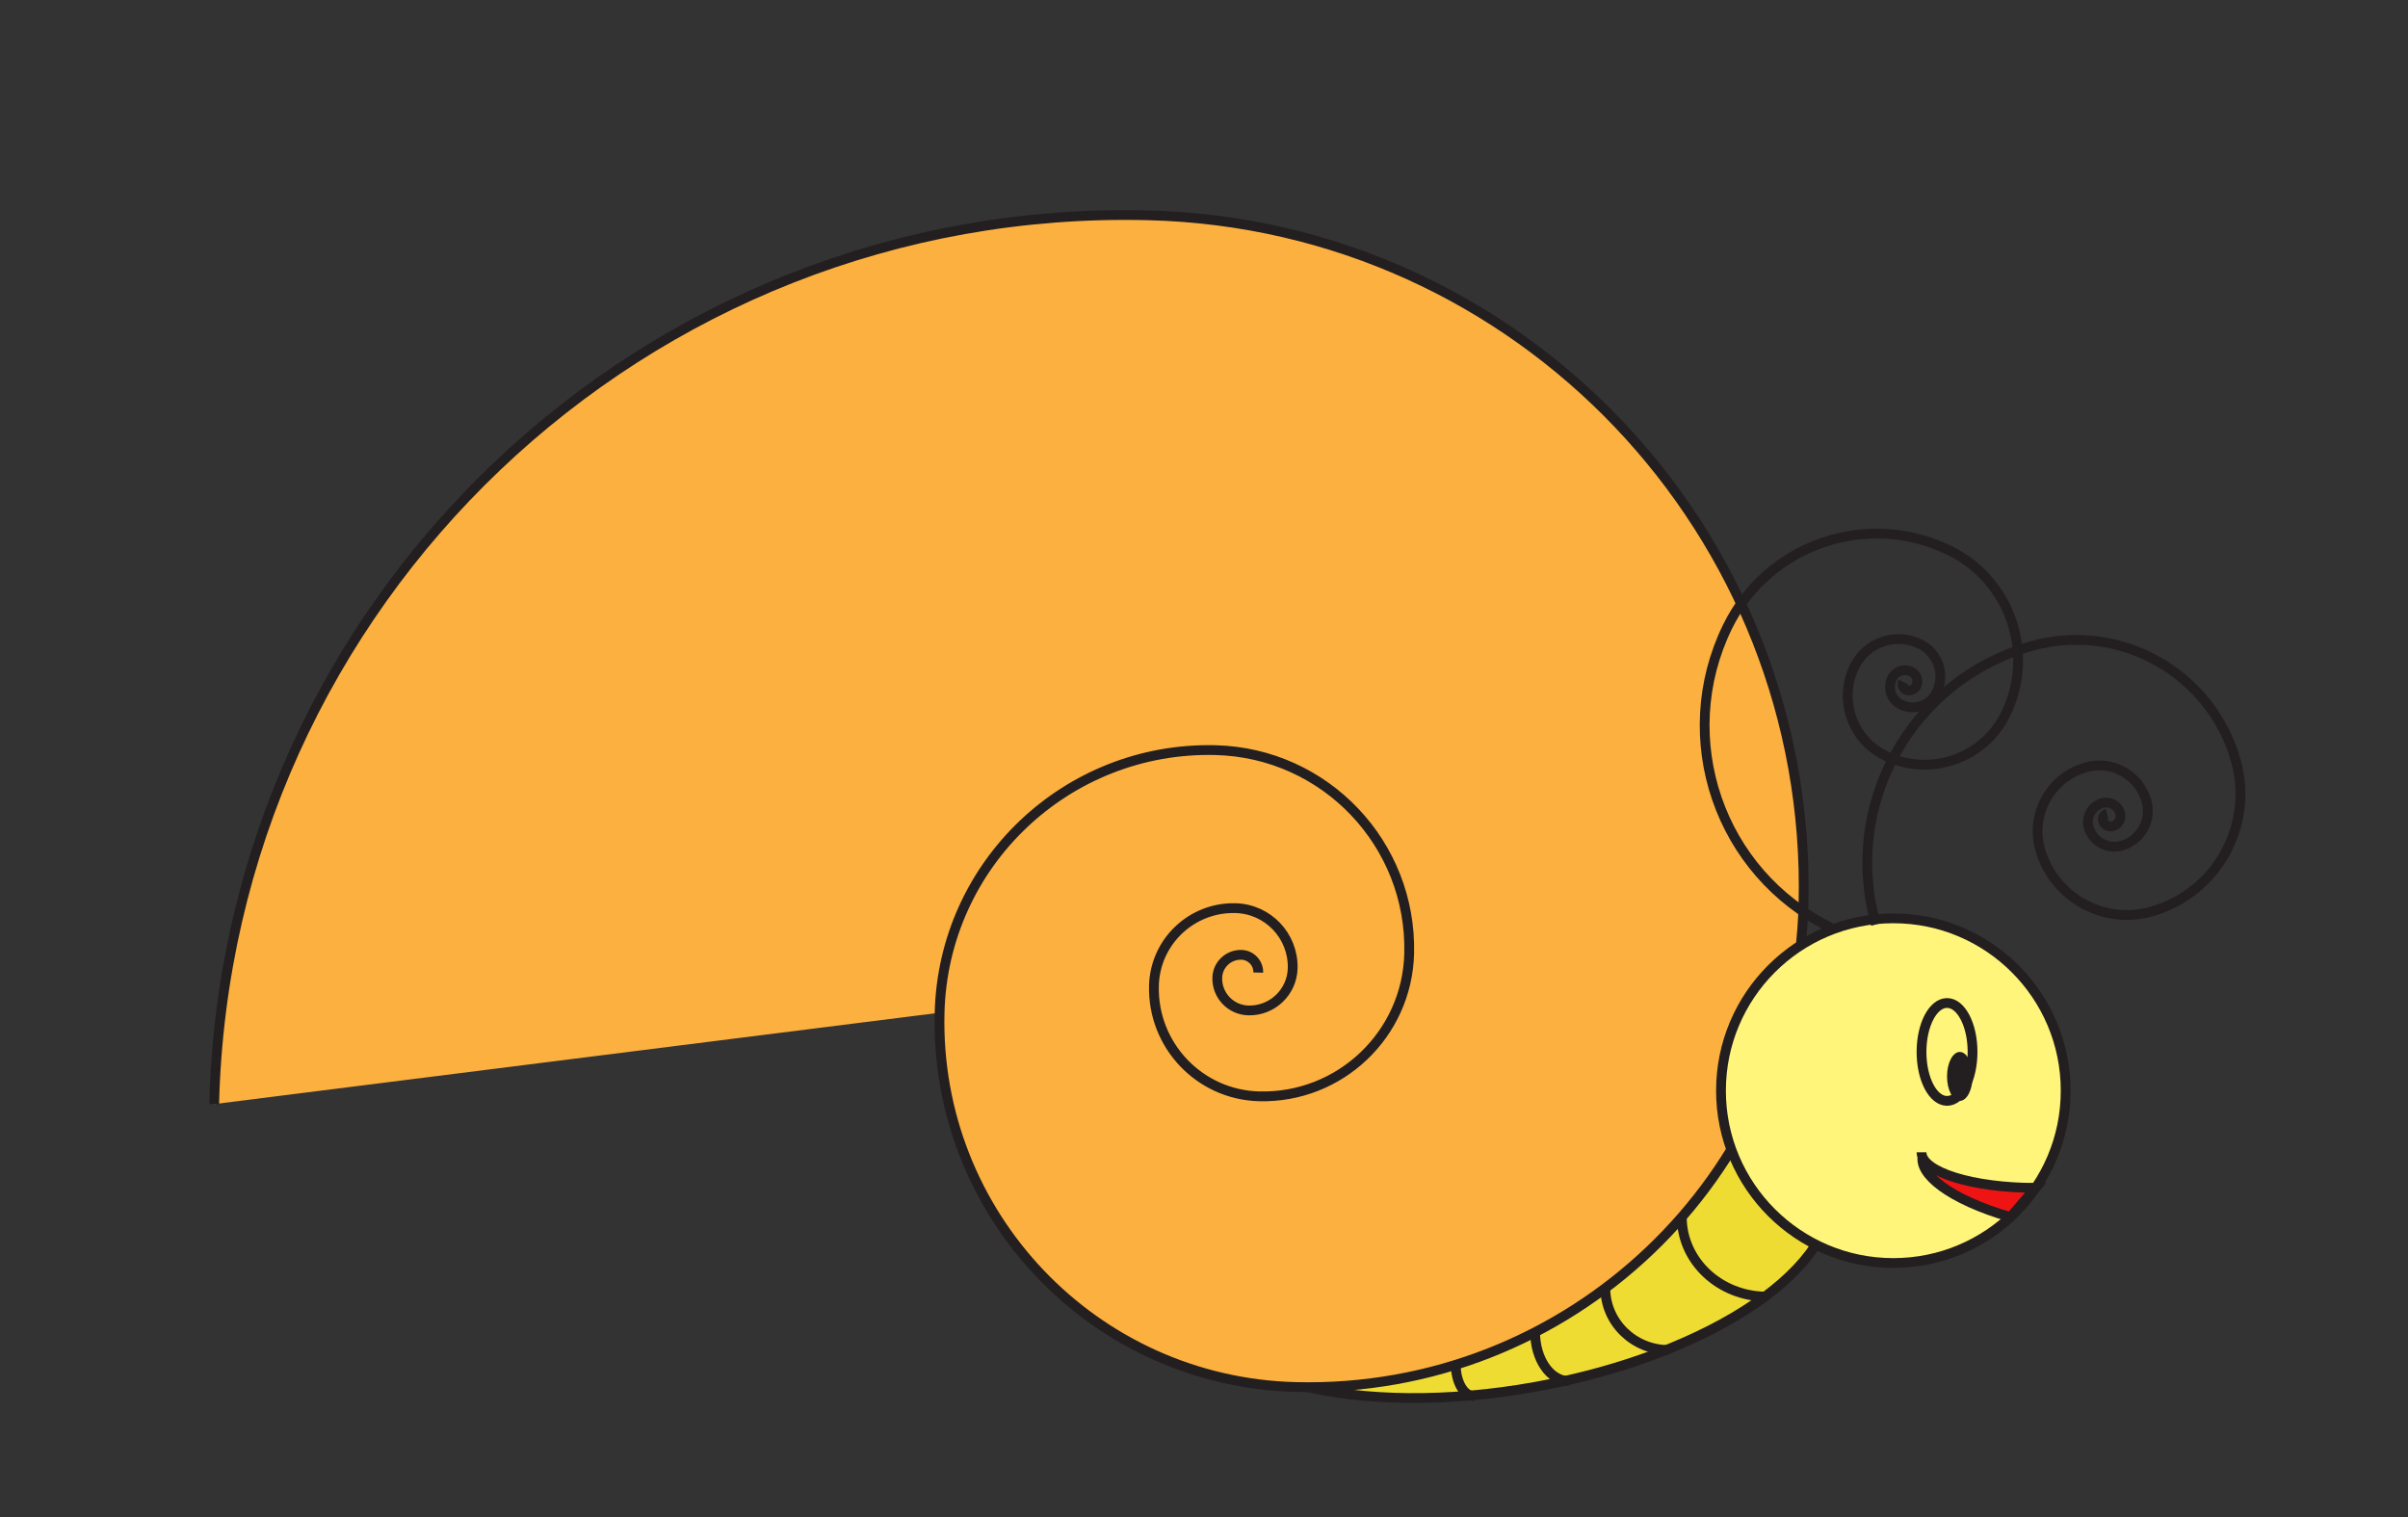 <?xml version="1.0" encoding="utf-8"?>
<!-- Generator: Adobe Illustrator 16.0.0, SVG Export Plug-In . SVG Version: 6.00 Build 0)  -->
<!DOCTYPE svg PUBLIC "-//W3C//DTD SVG 1.1//EN" "http://www.w3.org/Graphics/SVG/1.1/DTD/svg11.dtd">
<svg version="1.1" id="Layer_1" xmlns="http://www.w3.org/2000/svg" xmlns:xlink="http://www.w3.org/1999/xlink" x="0px" y="0px"
	 width="246px" height="155px" viewBox="0 0 246 155" enable-background="new 0 0 246 155" xml:space="preserve">
<rect x="0" y="0" width="246" height="155" fill="#333333" stroke="none"/>
<ellipse transform="matrix(0.177 0.984 -0.984 0.177 252.058 -47.251)" fill="#EFDC33" stroke="#231F20" stroke-miterlimit="10" cx="154.298" cy="127.173" rx="14.83" ry="33.234"/>
<path fill="#FBB040" stroke="#231F20" stroke-miterlimit="10" d="M21.88,112.797c1.275-51.423,43.995-92.076,95.419-90.801
	c37.912,0.939,67.885,32.437,66.945,70.35c-0.693,27.951-23.915,50.049-51.867,49.355c-20.608-0.51-36.899-17.631-36.389-38.238
	c0.376-15.193,12.999-27.205,28.193-26.828c11.202,0.277,20.057,9.583,19.78,20.785c-0.205,8.259-7.065,14.787-15.324,14.583
	c-6.089-0.151-10.903-5.21-10.752-11.299c0.111-4.489,3.841-8.038,8.331-7.927c3.31,0.082,5.926,2.832,5.844,6.141
	c-0.061,2.441-2.088,4.37-4.527,4.31c-1.799-0.044-3.222-1.539-3.177-3.338c0.032-1.327,1.134-2.375,2.461-2.343
	c0.978,0.024,1.751,0.837,1.727,1.814"/>
<circle fill="#FFF57B" stroke="#231F20" stroke-miterlimit="10" cx="193.421" cy="111.426" r="17.606"/>
<g>
	<path fill="none" stroke="#231F20" stroke-miterlimit="10" d="M187.047,94.776c-11.408-5.576-16.137-19.345-10.561-30.753
		c4.111-8.411,14.262-11.896,22.673-7.786c6.201,3.031,8.771,10.515,5.74,16.716c-2.234,4.572-7.753,6.467-12.324,4.232
		c-3.37-1.647-4.769-5.716-3.12-9.087c1.215-2.484,4.214-3.515,6.699-2.3c1.832,0.896,2.592,3.106,1.695,4.939
		c-0.66,1.351-2.291,1.91-3.641,1.25c-0.996-0.487-1.409-1.688-0.922-2.685c0.359-0.734,1.245-1.039,1.979-0.68
		c0.542,0.265,0.766,0.918,0.502,1.459c-0.195,0.399-0.678,0.564-1.076,0.37c-0.295-0.145-0.416-0.499-0.272-0.794"/>
	<path fill="none" stroke="#231F20" stroke-miterlimit="10" d="M191.648,94.441c-3.484-12.211,3.592-24.934,15.803-28.417
		c9.002-2.568,18.383,2.647,20.951,11.65c1.893,6.638-1.953,13.553-8.59,15.446c-4.895,1.396-9.992-1.439-11.389-6.333
		c-1.029-3.607,1.061-7.367,4.668-8.396c2.661-0.758,5.432,0.783,6.191,3.443c0.559,1.961-0.577,4.004-2.538,4.563
		c-1.446,0.413-2.952-0.426-3.364-1.871c-0.305-1.066,0.313-2.177,1.379-2.481c0.786-0.224,1.605,0.231,1.829,1.018
		c0.165,0.58-0.171,1.184-0.75,1.349c-0.427,0.122-0.872-0.126-0.994-0.553c-0.09-0.315,0.093-0.644,0.407-0.733"/>
</g>
<ellipse fill="none" stroke="#231F20" stroke-miterlimit="10" cx="198.908" cy="107.468" rx="2.607" ry="5"/>
<ellipse fill="#231F20" cx="200.212" cy="109.968" rx="1.304" ry="2.5"/>
<path fill="#EF1414" stroke="#231F20" stroke-miterlimit="10" d="M196.445,117.986c-0.559,1.932,2.75,4.559,8.939,6.352l2.574-2.982
	c-6.443,0-11.658-1.627-11.658-3.638"/>
<path fill="none" stroke="#231F20" stroke-miterlimit="10" d="M171.813,124.338c0,4.49,3.876,8.125,8.667,8.125"/>
<path fill="none" stroke="#231F20" stroke-miterlimit="10" d="M163.998,131.586c0,3.5,2.897,6.332,6.479,6.332"/>
<path fill="none" stroke="#231F20" stroke-miterlimit="10" d="M156.827,136.098c0,2.757,1.542,4.988,3.446,4.988"/>
<path fill="none" stroke="#231F20" stroke-miterlimit="10" d="M148.722,139.43c0,1.77,0.835,3.199,1.868,3.199"/>
</svg>

